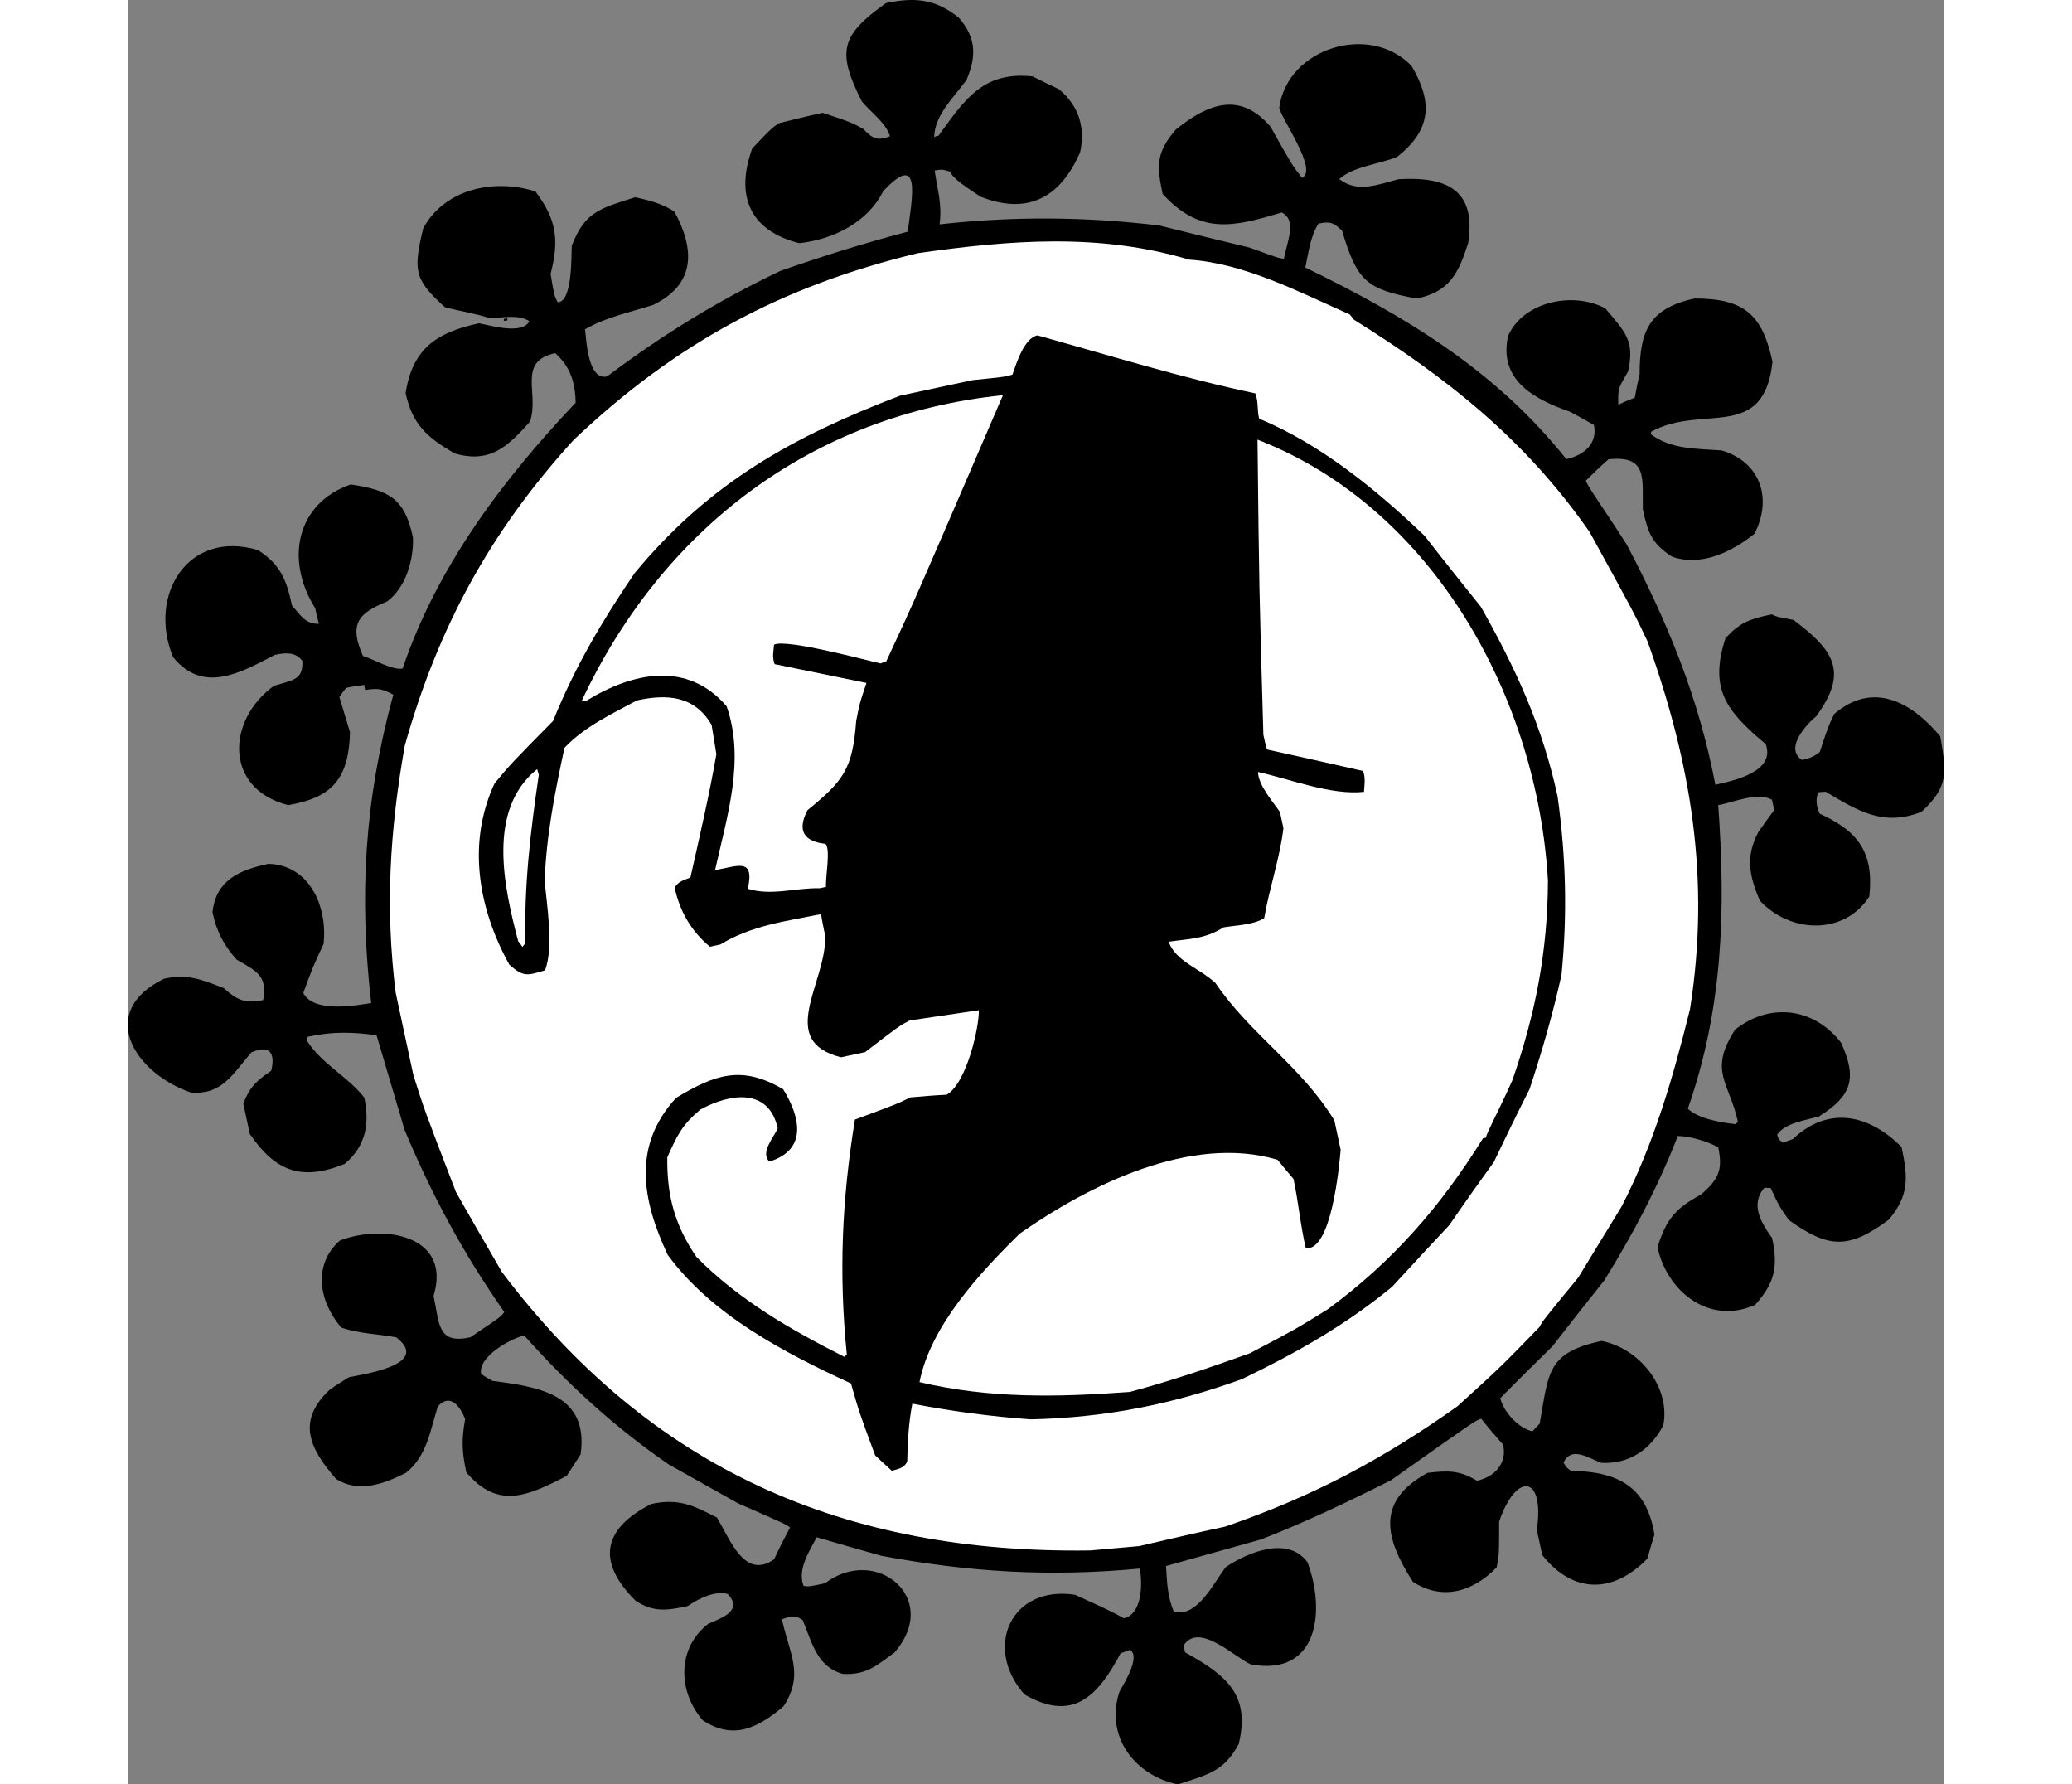 <?xml version="1.0" encoding="UTF-8"?>
<!DOCTYPE svg PUBLIC "-//W3C//DTD SVG 1.1//EN" "http://www.w3.org/Graphics/SVG/1.1/DTD/svg11.dtd">
<!-- Creator: CorelDRAW -->
<svg xmlns="http://www.w3.org/2000/svg" xml:space="preserve" width="7.848in" height="6.757in" version="1.1" style="shape-rendering:geometricPrecision; text-rendering:geometricPrecision; image-rendering:optimizeQuality; fill-rule:evenodd; clip-rule:evenodd"
viewBox="0 0 7847.72 7707.1"
 xmlns:xlink="http://www.w3.org/1999/xlink"
 xmlns:xodm="http://www.corel.com/coreldraw/odm/2003">
 <rect x="0" y="0" width="7847.72" height="7707.1" fill="#808080" stroke="none"/>
 <defs>
  <style type="text/css">
   <![CDATA[
    .fil0 {fill:black}
    .fil1 {fill:white}
   ]]>
  </style>
 </defs>
 <g id="Layer_x0020_1">
  <g id="_2008725407568">
   <path class="fil0" d="M4537.18 7707.1c-190.35,-39 -316.2,-211.7 -252.49,-400.7 12.41,-24.86 94.49,-149 45.53,-180.65 -14.39,5.3 -28.79,10.62 -41.06,15.47 -99.47,187.81 -206.86,297.42 -414.52,177.79 -181.19,-202.98 -57.35,-473.67 218.16,-430.77 71.54,33.46 142.17,62.67 210.38,101.28 80.61,-17.31 80.85,-150.52 69.3,-214.61 -387.16,36.55 -735.56,15.95 -1117,-55.25 -94.42,-26.32 -186.72,-53.1 -279.02,-79.88 -33.16,62.6 -83.58,137.78 -57.04,209.75 23.04,3.93 23.04,3.93 93.04,-11.1 219.34,-166.95 504.35,64.77 299.58,299.6 -78.77,56.86 -119.07,96.59 -222.11,92.08 -113.22,-31.16 -133.42,-135.56 -174.38,-233.28 -36.08,-23.32 -50.01,-15.89 -89.41,-2.99 31.89,148.5 97.4,236.5 7.45,375.65 -112.7,95.22 -217.09,146.49 -348.51,61.54 -108.56,-123.15 -113.8,-312.87 23.45,-417.8 65.14,-27.31 149.38,-58.71 83.29,-128.84 -58.5,-14.07 -124.41,20.06 -172.88,52.66 -91.21,19.59 -147.28,27.19 -224.59,-22.78 -169.19,-167.83 -144.4,-310.73 67.7,-418.42 118.79,-25.52 183.52,7.19 283.4,58.97 58.85,98.32 119.99,269.38 247.24,179.91 21.04,-46.68 44.66,-91.7 68.28,-136.72 -13.8,-12.57 -13.8,-12.57 -224.47,-104.91 -100.8,-56.02 -199.48,-112.5 -297.7,-166.85 -231.63,-158.86 -438.56,-347.42 -625.81,-557.98 -57.27,12.3 -202.11,92.23 -186.16,166.48 15.46,9.99 30.92,19.99 48.5,29.53 198.68,26.12 418.27,56.63 381.11,317.59 -19.99,30.92 -39.98,61.84 -59.97,92.77 -169.83,87.52 -297.09,145.92 -433.86,-15.56 -19.13,-89.09 -21.12,-139.71 -4.95,-229.73 -20.33,-53.33 -64.61,-114.83 -118.22,-54.5 -34.2,109.42 -47.19,214.29 -138.07,287.07 -96.35,47.33 -200.89,87.53 -300.48,26.81 -120.23,-136.18 -169.99,-254.2 -27.61,-386.86 26.97,-19.11 54.39,-36.09 81.81,-53.08 65.76,-14.12 356.69,-54.41 204.8,-172.69 -78.5,-14.21 -163.21,-15.98 -237.63,-42.16 -97.79,-114.37 -123.02,-273.17 -5.32,-376.12 190.9,-72.07 483.54,-21.74 404.26,239.39 25.97,120.91 16.16,209.57 158.28,179.04 131.95,-88.26 131.95,-88.26 147.39,-109.32 -175.9,-250.72 -312.25,-503.26 -430.73,-786.28 -40.67,-137.73 -80.89,-273.34 -121.11,-408.94 -105.33,-15.1 -192.16,-16.43 -296.1,5.89 -3.33,5.15 -4.54,9.85 -5.3,16.67 64,101.65 174.94,153.27 248.18,246.28 24.15,112.43 7.22,209.27 -84.88,286.75 -187.87,75.85 -299.57,31.05 -409.52,-129.53 -9.57,-44.55 -19.13,-89.09 -28.25,-131.51 28.76,-72.75 58.6,-99.14 120.56,-141.29 18.9,-77.29 -6.72,-113.95 -85.81,-79.21 -83.3,97.78 -127.21,182.66 -260.11,173.48 -246.74,-84.6 -410.07,-349.11 -116.76,-491.99 101.82,-21.87 160.48,3.25 257.18,40.19 57.76,51.94 92.48,68.9 170.96,52.05 19.35,-106.24 -29,-124.71 -115.25,-174.98 -55.8,-63.47 -85.98,-121.34 -103.74,-204.07 14.18,-140.64 120.38,-183.42 241.3,-209.38 176.24,4.31 256.64,182.33 238.53,346 -47.08,101.1 -47.08,101.1 -87.64,211.89 45.05,85.75 218.24,55.21 293.4,43.5 -53.4,-465.65 -28.6,-877.08 95.6,-1332.06 -52.75,-28.62 -70.17,-27.1 -122,-20.4 -1.82,-8.49 -3.19,-14.85 -2.43,-21.67 -28.03,3.8 -53.94,7.15 -79.4,12.62 -10.45,13.33 -20.9,26.68 -29.23,39.57 15.18,50 30.36,99.99 45.99,152.12 -5.66,200.94 -76.85,282.8 -267.47,314.87 -277.2,-71.39 -265.21,-366.9 -61.76,-514.9 78.78,-25.8 128.18,-23.09 123.14,-108.55 -30.78,-39.99 -76.24,-34.67 -118.67,-25.56 -151.65,79.18 -309.97,168.65 -439.45,10.05 -110.6,-266.96 63.24,-552.83 366.65,-462.66 97.93,63.3 123.11,128.9 146.8,239.21 38.05,42.86 57.32,80.89 116.87,79.2 -7.13,-22.88 -12.15,-46.21 -16.7,-67.43 -131.94,-211.33 -79.62,-453.36 153.71,-534.55 169.74,25.69 233.25,63.08 268.78,228.55 3.08,96.98 -29.3,214.89 -111.41,276.91 -126.51,51.58 -165.43,97.67 -104.75,235.54 47.44,14.22 128.99,63.28 171.41,54.17 149.51,-440.44 431.05,-813.8 747.61,-1148.09 -1.71,-90.62 -24.77,-156.68 -88.15,-214.08 -167.59,35.99 -66.9,174.15 -109.42,296.46 -96.78,107.33 -171.91,181.16 -325.74,136.53 -116.71,-68.13 -181.75,-122.96 -211.36,-260.85 30.07,-190.64 132.48,-261.46 317.03,-301.1 50.77,9.07 186.26,50.99 217.75,-9.04 -46.38,-29.98 -114.27,-15.4 -169.12,-12.5 -59.86,-20.43 -140.03,-32.07 -196.87,-48.71 -132.34,-120.26 -135.84,-157.23 -92.89,-339.56 92.06,-170.67 306.31,-216.69 484.99,-159.64 90.22,120.43 104.2,206.2 65.48,356.54 15.8,94.25 15.8,94.25 30.67,122.13 66.37,-0.94 58.24,-214.45 60.8,-243.85 56.61,-149.74 127.06,-162.66 274.49,-209.85 60.62,13.61 117,28.13 168.53,61.44 91.31,166.8 90.01,315.77 -90.89,403.43 -101.67,32.93 -203.94,52.68 -294.68,105.46 5.77,47.58 12.07,221.54 94.8,203.77 240.86,-180.44 477.95,-326.79 749.75,-456.17 181.66,-63.42 362.58,-120.03 549.55,-169.07 16,-132.15 65.14,-357.96 -106.31,-174.67 -66.61,134.14 -214.94,208.16 -362.37,224.29 -218.24,-55.21 -275.75,-209.3 -203.25,-409.05 79.67,-83.69 79.67,-83.69 114.21,-108.86 63.19,-15.79 126.37,-31.58 190.01,-45.25 121.85,40.4 121.85,40.4 174.6,69.02 39.72,40.29 58.21,54.07 115.79,32.84 -11.39,-53.04 -87.94,-109.83 -121.3,-151.48 -108.14,-214.23 -92.12,-284.24 104.21,-424.05 125.16,-26.88 215.93,-17.53 315.38,63.19 73.98,86.19 77.2,163.17 33.15,268.05 -54.67,76.1 -138.28,151.76 -139.9,247.53 5.91,-3.49 12.27,-4.86 18.64,-6.23 114.79,-157.81 193.08,-278.92 406.6,-255.98 37.29,18.62 74.58,37.24 113.99,55.4 83.99,70.73 114.63,161.8 91.5,271.06 -87.34,202.95 -232.34,271.82 -431.34,192.5 -18.49,-13.78 -122.78,-75.71 -129.61,-107.53 -35.47,-10.14 -35.47,-10.14 -67.74,-5.42 11.4,84.1 33.1,143.79 21.17,232.9 320.79,-35.6 629.77,-33.18 948.63,4.86 128.97,32.22 260.06,63.98 391.16,95.75 122.77,44.64 122.77,44.64 147.92,48.12 10.58,-64.41 59.32,-168.08 -9.64,-199.88 -208.49,62.54 -351.83,97.76 -514.36,-80.37 -26.42,-123.04 -27.66,-180.47 57.76,-278.71 143.91,-115.23 278.15,-161.82 407.93,-12.16 93.42,166.34 93.42,166.34 136.34,221.48 70.6,-32.91 -86.95,-249.85 -98.34,-302.88 35.49,-258.39 391.4,-368.11 571.52,-180.44 94.18,159.52 83.93,277.12 -62.1,392.82 -79.54,32.61 -188.8,40.55 -250.15,95.88 77.47,61.03 167.16,24.02 255.34,0.64 216.85,-13.28 337.35,51.82 301.39,277.02 -42.82,131.25 -79.61,207.95 -221.74,238.47 -217.16,-39.9 -258.1,-75.49 -322.45,-292.46 -36.69,-36.51 -53.36,-41.8 -102.15,-31.32 -34.98,54.11 -43.74,127.01 -56.89,189.75 433.65,210.89 820.78,442.86 1127.52,827.48 78.48,-16.86 136.05,-69.17 119.19,-147.66 -35.17,-19.07 -68.21,-38.61 -100.8,-56.02 -158.23,-54.78 -311.32,-137.3 -270.19,-328.11 65.55,-149.44 282.38,-193.79 420.47,-119.14 86.57,103.45 127.51,139.05 98.32,271.81 -38.16,70.34 -45.89,65.34 -42.21,144.44 21.97,-11.38 46.51,-21.09 71.06,-30.79 5.89,-34.56 12.24,-66.99 20.71,-99.87 0.37,-184.27 38.51,-285.67 237.91,-328.49 217.46,-0.1 292.95,72.45 336.23,273.97 -38.48,347.8 -300.87,180.02 -523.42,301.05 -1.67,2.58 -2.87,7.28 -1.96,11.51 87.32,65.58 197.48,61.89 305.69,69.72 168.38,50.38 219.98,207.96 141.7,360.14 -98.46,78.84 -231.18,142.85 -356.07,98.66 -87.62,-56.63 -104.46,-104.06 -126.33,-205.88 -1.88,-132.74 20.95,-233.07 -148.15,-214.51 -33.62,29.42 -66.8,60.95 -97.85,92.03 4.56,21.21 86.59,134.52 177.13,277.08 176.24,334.97 310.66,661.16 382.35,1036.33 86.98,-18.67 260.47,-58.15 217.53,-175.43 -167.97,-141.46 -245.91,-235.68 -173.73,-457.56 64.98,-69.44 104.38,-82.34 199.83,-102.84 22.28,10.75 22.28,10.75 93.96,24.2 174.63,131.15 238.93,223.86 98.24,416.08 -34.08,27.29 -141.47,136.9 -61.59,188.54 33.94,-7.29 48.33,-12.6 76.96,-34.28 36.32,-109.89 36.32,-109.89 62.36,-164.3 166.93,-142.37 332.45,-53.64 457.99,96.93 26.89,156.22 37.53,216.07 -80.92,325.84 -163.79,64.03 -271.11,-1.69 -413.59,-86.49 -11.06,0.16 -22.12,0.32 -32.73,2.6 -12.71,33.8 -6.79,61.37 6.41,91.83 164.91,75.54 235.11,164.76 214.44,357.84 -109.94,170.07 -343.31,158.05 -473.39,17.34 -45.36,-107.88 -62.67,-188.48 -5.89,-296.1 22.11,-31.38 44.22,-62.76 68.45,-94.59 -3.19,-14.85 -6.37,-29.69 -9.57,-44.55 -63.06,-35.28 -166.23,11.29 -232.45,23.29 33.25,454.45 20.11,878.91 -131.22,1310.87 44.87,43.62 143.83,60.09 205.21,66.88 3.79,-3.03 7.58,-6.06 11.36,-9.1 -36.44,-169.71 -129.05,-218.61 -12.45,-399 149.81,-118.72 341.21,-95.47 458.27,56.92 71.6,157.72 42.84,230.47 -95.93,317.98 -52.12,15.63 -147.28,27.19 -180.6,78.72 6.68,20.77 6.68,20.77 25.17,34.54 14.39,-5.31 28.79,-10.63 43.18,-15.93 151.17,-143.43 327.43,-108.05 469.03,34.63 28.24,131.52 33.58,208.05 -54.71,313.56 -176.03,131.01 -262.1,122.87 -432.34,1.86 -41.7,-59.84 -41.7,-59.84 -78.56,-138.47 -8.94,-0.3 -17.88,-0.6 -26.82,-0.9 -62.4,71.1 -14.02,151.7 33.29,216.99 26.88,125.16 10.85,195.18 -73.36,288.71 -200.44,89.66 -381.3,-60.14 -421.84,-248.93 38.28,-121.39 77.2,-167.48 186.58,-226.48 76.96,-65.36 96.78,-107.34 75.83,-204.92 -45.48,-25.75 -123.68,-48.89 -174.75,-49.01 -84.16,217.8 -193.17,423.17 -316.73,622.81 -75.26,93.83 -150.08,189.8 -224.9,285.75 -75.13,73.84 -150.25,147.67 -224.93,223.62 12.75,59.4 81.89,133.32 139.48,143.14 8.78,-10.76 19.69,-21.98 30.59,-33.2 39.45,-219.29 29.71,-305.97 267.3,-356.99 157.46,30.54 298.92,193.22 266.88,364.32 -55.11,105.04 -147.83,169.34 -269.21,162.12 -58.2,-23 -128.69,-72.22 -162.15,-0.68 13.5,21.52 13.5,21.52 31.99,35.3 202.61,3.08 327.36,67.29 360.94,275.33 -10.59,33.34 -20.73,68.81 -30.87,104.27 -151.01,154.48 -323.01,149.26 -453.86,-15.7 -7.75,-36.06 -15.5,-72.13 -23.23,-108.19 34.43,-242.63 -91.2,-248.93 -163.08,-36 -0.09,144.27 -0.09,144.27 -10.81,197.61 -103.61,106.58 -235.43,143.77 -361.7,62.14 -126.62,-196.94 -155.18,-350.58 63.13,-470.7 88.79,-10.19 137.29,-11.73 213.69,34 74.24,-15.95 130.89,-72.5 113.12,-155.23 -32.44,-37.41 -64.89,-74.83 -95.22,-112.7 -28.79,10.62 -28.79,10.62 -389.02,265.52 -184.23,92.83 -369.37,181.41 -561.93,256.06 -138.18,38.55 -274.25,76.65 -410.31,114.75 4.88,74.4 5.21,127.58 33.43,196.98 101.69,29.2 174.36,-128.44 224.95,-192.56 93.17,-62.18 267.85,-137.42 352.92,-20.32 78.75,211.66 46.15,493.84 -244.82,440.93 -71.09,-31.33 -223.91,-184.92 -290.54,-81.84 1.83,8.48 4.1,19.09 6.38,29.69 178.86,99.18 283.46,183.24 231.58,396.32 -65.11,120.5 -133.9,130.84 -262.23,173.93z"/>
   <path class="fil1" d="M4369.4 6677.93c-71.82,6.55 -141.53,12.65 -211.24,18.74 -1061.97,15.04 -1899.53,-350.98 -2541.84,-1202.78 -67.18,-116.5 -133.91,-230.88 -198.53,-345.71 -135.64,-352.57 -135.64,-352.57 -183.75,-504.23 -25.51,-118.79 -51.02,-237.59 -76.54,-356.38 -45.63,-367.45 -25.63,-697.97 39.35,-1066.99 143.42,-510.14 369.48,-924.86 728.59,-1319.32 440.48,-418.6 899.97,-665.97 1488.63,-807.93 396.24,-56.25 782.19,-88.1 1171.09,28.09 238.53,15.35 478.62,141.32 694.45,236.99 6.06,7.57 12.13,15.15 18.19,22.72 404.88,252.57 741.87,519.72 1018.15,917.54 193.07,351.33 193.07,351.33 250.1,472.22 188.76,527.57 271.58,1026.84 183.34,1587.27 -72.45,292.96 -156.41,583.94 -296.01,853.6 -62.38,102.16 -124.77,204.33 -187.16,306.49 -154.78,188.59 -154.78,188.59 -167.19,213.45 -169.04,173.89 -169.04,173.89 -354.74,342.49 -323.58,229.28 -624.31,389.29 -1002.48,519.33 -125.16,26.87 -249.86,55.88 -372.44,84.42z"/>
   <path class="fil0" d="M3300.91 6352.62c-25.01,-23.47 -49.57,-44.83 -72.01,-66.64 -68.58,-185 -68.58,-185 -104.4,-310.45 -285.71,-131.71 -602.95,-296.58 -791.74,-555.63 -110.58,-235.89 -154.33,-470.6 36.36,-677.99 170.89,-103.27 284.83,-141.06 462.48,-37.19 74.91,121.5 104.99,261.51 -59.41,312.35 -41.39,-37.71 19.35,-106.24 35.85,-143.07 -37.36,-173.94 -201.77,-154.17 -334.78,-81.22 -80.74,68.38 -100.12,112.49 -142.2,205.86 -2.35,164.73 31.8,292.75 125.67,430.15 184.35,186.76 407.02,314.25 641.06,432.65 1.2,-4.7 5,-7.73 8.78,-10.76 -35.17,-349.73 -21.37,-667.82 34.99,-1015.01 185,-68.58 185,-68.58 239.08,-95.73 52.28,-4.58 104.55,-9.15 157.29,-11.59 86.96,-49.75 140.94,-294.35 139.09,-364.97 -101.06,15.05 -200.01,29.64 -298.96,44.24 -43.94,22.75 -43.94,22.75 -192.55,136.78 -36.06,7.74 -70,15.03 -103.94,22.32 -279.32,-70.94 -65.77,-316.53 -67.83,-522.47 -6.83,-31.82 -13.67,-63.64 -18.37,-95.92 -155.31,31.14 -300.18,48.94 -435.61,131.28 -14.85,3.19 -29.7,6.38 -44.55,9.57 -80.95,-66.94 -130.7,-153.9 -152.57,-255.72 18.32,-28.34 37.88,-30.32 68.33,-43.52 39.62,-177.16 81.36,-354.79 112.04,-532.25 -6.99,-42.88 -13.98,-85.76 -20.52,-126.53 -73.7,-126.2 -190.85,-134.32 -322.37,-106.08 -109.38,58.99 -226.49,112.99 -313.28,204.87 -41.13,190.8 -78.48,378.58 -85.51,573.15 6.87,93.95 41.51,286.24 1.24,388.09 -77.12,23.22 -93.63,28.98 -153.97,-24.63 -134.07,-241.95 -183.6,-524.24 -63.86,-782.97 72.39,-86.57 72.39,-86.57 252.79,-269.55 94.15,-233.26 211.35,-431.53 353.09,-639.5 324.26,-391.42 683.61,-588.44 1144.96,-765.19 103.95,-22.32 207.89,-44.65 313.96,-67.43 136.84,-13.85 136.84,-13.85 172.44,-23.71 18.02,-50.48 50.54,-157.32 107.82,-169.63 306.75,85.03 627.76,184.74 941.46,250.51 15.03,38.93 6.55,71.82 16.87,109.55 265.39,109.44 507.8,308.15 714.43,505.65 79.76,102.71 161.63,204.96 243.52,307.21 150.14,265.12 266.49,517.53 331.18,818.76 36.49,262.9 42.51,507.93 16.88,770.86 -37.2,167.77 -84.26,331 -138.13,493.47 -52.99,104.59 -103.86,208.72 -154.27,314.97 -65.12,89.44 -129.79,180.99 -192.33,272.1 -82.99,88.84 -166,177.67 -246.87,266.06 -199.81,164.96 -415.54,286.75 -648.86,399 -300.6,108.94 -590.01,166.66 -912.47,173.78 -171.24,-12.04 -342.65,-35.15 -511.63,-67.65 -15.87,81.08 -20.23,164.13 -22,248.84 -11.51,29.1 -37.41,32.44 -66.66,40.94z"/>
   <path class="fil1" d="M4328.48 6012.1c-312.46,22.72 -601.74,29.37 -907.88,-42.46 47.62,-243.24 262.24,-473.53 432.65,-641.06 300.85,-211.08 742.02,-430.1 1114.25,-319.2 21.23,26.51 45.03,54.69 68.84,82.86 21.41,99.7 30.09,202.14 53.17,299.26 111.23,11.62 143.95,-352.69 150.58,-425.14 -9.11,-42.42 -18.22,-84.85 -27.33,-127.28 -140.73,-231.64 -364.01,-372.31 -513.53,-593.18 -69.44,-64.98 -170.67,-92.06 -202.54,-178.42 92.59,-13.22 157.29,-11.59 237.44,-62.09 51.36,-8.81 130.92,-10.36 175.62,-39.93 21.6,-126.7 68.22,-260.98 83.01,-388.42 -5.01,-23.34 -10.03,-46.67 -15.03,-70 -29.12,-42.57 -93.55,-115.28 -94.79,-172.71 142.16,31.61 314.64,101.08 457.83,85.86 2.11,-31.52 7.25,-59.25 -3.83,-90.16 -140.04,-32.06 -277.5,-62.45 -414.96,-92.85 -6.67,-20.76 -11.23,-41.97 -15.79,-63.18 -18.33,-632.97 -18.33,-632.97 -25.29,-1275.02 762.52,295.59 1210.39,1120.35 1254.7,1905.3 -1.22,304.29 -53.98,575.26 -154.17,863.07 -67.66,149.9 -111.27,225.84 -113.53,246.3 -4.25,0.91 -8.49,1.83 -12.73,2.73 -183.07,294.52 -389.51,531.93 -671.27,738.91 -143.01,88.41 -143.01,88.41 -336.48,189.88 -171.05,61.15 -342.57,120.18 -518.94,166.94z"/>
   <path class="fil1" d="M2989.09 3836.49c-102.59,-2.37 -210.17,34.05 -310.2,2.27 30.39,-137.46 -45.2,-96.82 -141.58,-80.55 52.02,-233.09 130.71,-476.35 49.99,-707.56 -168.76,-196.77 -404.68,-148.32 -608.43,-22.45 -6.83,-0.75 -13.64,-1.5 -17.89,-0.6 346.99,-740.26 990.63,-1235.79 1820.11,-1320.73 -381.92,887.58 -381.92,887.58 -504.99,1151.46 -8.49,1.82 -16.97,3.65 -22.88,7.13 -43.95,-8.31 -411.77,-109.07 -461.16,-80.71 -2.11,31.52 -9.07,50.77 2.46,83.8 132.31,27.06 264.61,54.13 396.92,81.19 -29.81,88.51 -29.81,88.51 -44.48,164.9 -15.36,207.46 -55.49,258.24 -210.31,384.7 -47.24,90.03 -12.97,135.93 77.81,145.28 22.89,23.93 -0.54,142.14 2.2,185.94 -10.6,2.28 -19.09,4.1 -27.57,5.92z"/>
   <path class="fil1" d="M1705.38 4090.01c-6.52,-9.7 -12.58,-17.27 -18.65,-24.85 -60.73,-231.06 -137.41,-567.44 82.24,-743.33 1.37,6.36 3.19,14.85 7.13,22.88 -36.86,252.03 -63.88,477.52 -58.15,731.5 -5.91,3.49 -9.24,8.64 -12.57,13.8z"/>
   <path class="fil0" d="M1626.24 1386.32c-0.46,-2.13 -0.91,-4.25 -1.83,-8.49 4.25,-0.91 8.49,-1.82 14.85,-3.19 0.45,2.12 0.91,4.25 1.82,8.48 -4.25,0.91 -8.48,1.83 -14.85,3.19z"/>
  </g>
 </g>
</svg>
